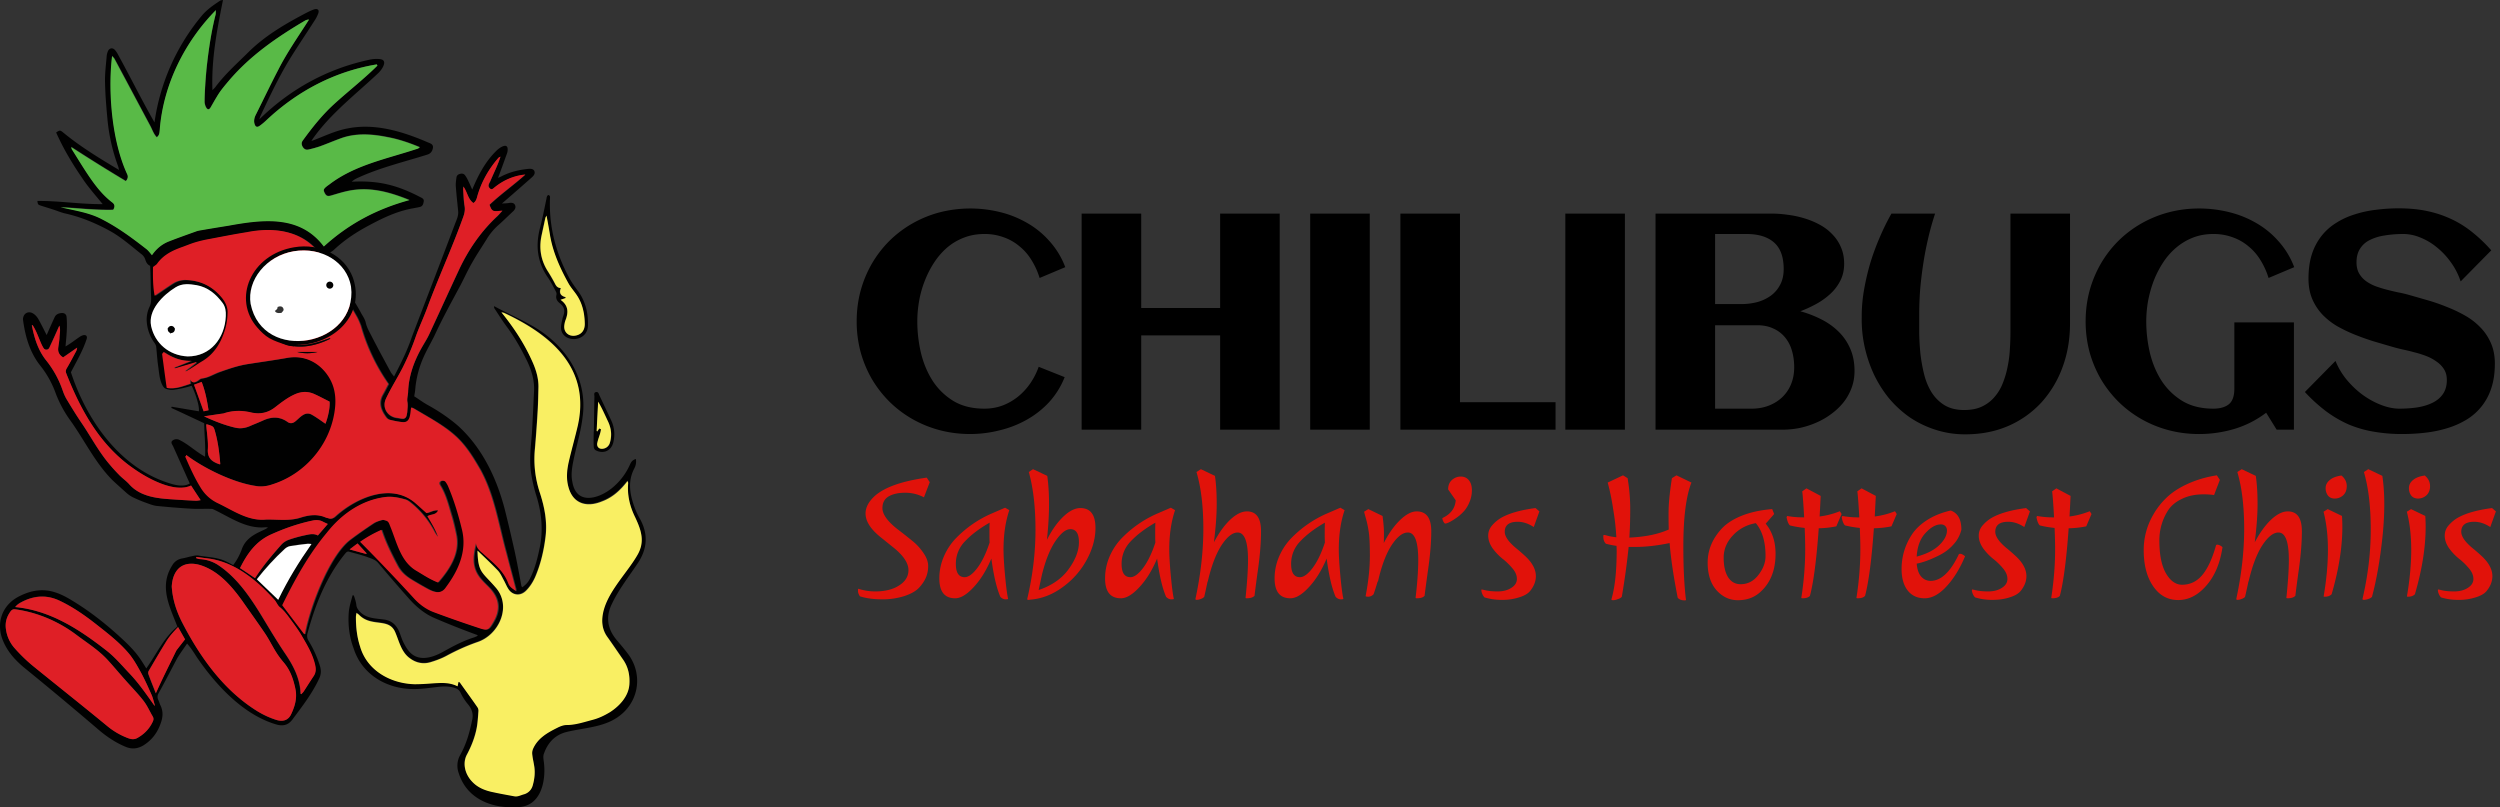 <svg xmlns="http://www.w3.org/2000/svg" width="192" height="62" fill="none"><rect width="100%" height="100%" fill="#333333" stroke="none"/><path fill="#000" d="M191.605 27.928c0 .714-.092 1.344-.276 1.89a4.369 4.369 0 0 1-1.914 2.42 6.448 6.448 0 0 1-1.463.645 9.342 9.342 0 0 1-1.671.346c-.584.07-1.18.104-1.786.104a12.48 12.48 0 0 1-2.213-.184 8.603 8.603 0 0 1-1.913-.554 9.067 9.067 0 0 1-1.717-1.002 12.465 12.465 0 0 1-1.637-1.487l2.351-2.386a5.59 5.59 0 0 0 .888 1.476c.376.445.787.83 1.233 1.152.453.323.922.576 1.406.76.484.185.941.277 1.371.277.507 0 .983-.034 1.429-.104.446-.076.834-.2 1.164-.368.33-.17.588-.392.772-.669.192-.284.288-.637.288-1.06 0-.323-.073-.6-.219-.83a2 2 0 0 0-.576-.587 3.386 3.386 0 0 0-.795-.427 7.57 7.57 0 0 0-.922-.288 14.254 14.254 0 0 0-.91-.219c-.3-.07-.565-.138-.796-.207a293.6 293.6 0 0 1-1.417-.415 19.082 19.082 0 0 1-1.452-.519 11.05 11.05 0 0 1-1.36-.657 5.311 5.311 0 0 1-1.118-.887 4.099 4.099 0 0 1-.772-1.187c-.192-.453-.288-.972-.288-1.556 0-.7.084-1.318.253-1.856a4.517 4.517 0 0 1 .738-1.417 4.33 4.33 0 0 1 1.118-1.003c.43-.276.902-.495 1.417-.657a8.47 8.47 0 0 1 1.637-.357 13.681 13.681 0 0 1 1.786-.115c.83 0 1.583.077 2.259.23a8.424 8.424 0 0 1 1.89.657 7.878 7.878 0 0 1 1.579 1.026c.484.392.937.83 1.36 1.314l-2.351 2.385a5.326 5.326 0 0 0-.773-1.498 5.656 5.656 0 0 0-1.083-1.14 4.67 4.67 0 0 0-1.256-.738 3.382 3.382 0 0 0-1.268-.265c-.53 0-1.018.038-1.463.115a3.7 3.7 0 0 0-1.153.357 1.823 1.823 0 0 0-.737.669c-.177.276-.265.622-.265 1.037 0 .33.065.61.195.841.131.23.304.427.519.588.223.161.473.296.749.403.277.1.561.188.853.265.3.077.592.146.876.208.292.053.557.115.795.184.461.13.945.269 1.452.415.507.146 1.007.319 1.498.519.492.192.961.415 1.406.668a5.13 5.13 0 0 1 1.176.91c.338.346.607.75.807 1.21.199.454.299.976.299 1.568Zm-15.409-7.41-1.971.83a5.735 5.735 0 0 0-.622-1.372 4.107 4.107 0 0 0-.922-1.06c-.354-.3-.757-.53-1.21-.692a4.228 4.228 0 0 0-1.487-.253c-.576 0-1.106.096-1.59.288a4.595 4.595 0 0 0-1.291.783 5.276 5.276 0 0 0-.991 1.141 7.571 7.571 0 0 0-.715 1.406 9.266 9.266 0 0 0-.426 1.533 9.09 9.09 0 0 0-.138 1.556c0 .807.092 1.61.276 2.409.192.799.492 1.517.899 2.155a5 5 0 0 0 1.602 1.555c.653.392 1.444.588 2.374.588.507 0 .903-.111 1.187-.334.284-.23.427-.63.427-1.199V24.76h4.575V33h-1.326l-.806-1.303a7.664 7.664 0 0 1-2.443 1.245 9.511 9.511 0 0 1-2.709.392c-.814 0-1.598-.1-2.351-.3a8.767 8.767 0 0 1-2.086-.853 8.537 8.537 0 0 1-1.763-1.337 8.717 8.717 0 0 1-1.348-1.74 8.898 8.898 0 0 1-.865-2.074 9.162 9.162 0 0 1-.299-2.351c0-.815.1-1.594.299-2.34a8.848 8.848 0 0 1 .865-2.085 8.575 8.575 0 0 1 1.348-1.752 8.537 8.537 0 0 1 1.763-1.337 8.767 8.767 0 0 1 2.086-.853c.753-.2 1.537-.3 2.351-.3a9.52 9.52 0 0 1 2.294.277 7.829 7.829 0 0 1 2.097.841 6.69 6.69 0 0 1 1.717 1.406 6.278 6.278 0 0 1 1.199 1.983Zm-27.58-4.114a20.922 20.922 0 0 0-.541 1.936c-.154.66-.281 1.325-.38 1.993-.1.661-.177 1.314-.231 1.96a25.833 25.833 0 0 0-.069 1.832v1.429c.008.523.038 1.056.092 1.602.062.545.158 1.08.288 1.602.131.515.323.976.576 1.383.262.407.592.734.992.98.407.245.91.368 1.509.368.53 0 .984-.088 1.36-.265.384-.184.707-.43.968-.738a3.5 3.5 0 0 0 .634-1.06c.161-.4.284-.818.369-1.256.092-.438.15-.88.173-1.325.03-.453.046-.884.046-1.291v-9.15h4.575v8.436c0 1.206-.192 2.327-.576 3.365a8.215 8.215 0 0 1-1.625 2.708 7.524 7.524 0 0 1-2.536 1.798c-.991.43-2.089.645-3.296.645a7.29 7.29 0 0 1-2.316-.357 7.684 7.684 0 0 1-1.971-.957 8.227 8.227 0 0 1-1.59-1.463 9.08 9.08 0 0 1-1.164-1.856 10.305 10.305 0 0 1-.703-2.109 9.751 9.751 0 0 1-.219-2.259v-.23a11.85 11.85 0 0 1 .184-1.902c.116-.66.269-1.321.461-1.982.2-.66.438-1.314.715-1.959.276-.653.584-1.28.922-1.878h3.353Zm-6.189 12.089c0 .468-.077.906-.231 1.314-.154.407-.365.78-.634 1.117a4.96 4.96 0 0 1-.945.888 5.65 5.65 0 0 1-1.152.657 6.58 6.58 0 0 1-1.268.403 6.802 6.802 0 0 1-1.291.127h-9.761V16.404h8.92c.392 0 .803.03 1.233.092.43.053.849.142 1.256.265.415.123.807.284 1.176.484.376.2.703.445.979.737.285.285.507.615.669.992.169.376.253.806.253 1.29 0 .461-.092.88-.276 1.256a3.554 3.554 0 0 1-.749 1.015 5.456 5.456 0 0 1-1.072.783 9.54 9.54 0 0 1-1.268.588 8.437 8.437 0 0 1 1.591.61c.507.254.948.566 1.325.934.384.37.687.807.91 1.314.223.5.335 1.076.335 1.729Zm-5.44-7.825c0-.938-.25-1.621-.749-2.052-.492-.43-1.195-.645-2.109-.645h-2.409v5.382h2.017c.415 0 .818-.05 1.21-.15a3.214 3.214 0 0 0 1.037-.484c.308-.223.55-.503.726-.841.185-.338.277-.742.277-1.21Zm.807 7.537c0-.454-.058-.876-.173-1.268a2.767 2.767 0 0 0-.53-1.026 2.416 2.416 0 0 0-.899-.68c-.354-.169-.772-.253-1.256-.253h-3.216v6.407h2.812c.469 0 .903-.076 1.302-.23.4-.154.746-.369 1.038-.646a2.87 2.87 0 0 0 .68-1.002c.161-.392.242-.826.242-1.302Zm-13.001 4.794h-4.576V16.404h4.576v16.595Zm-5.326 0H107.55V16.404h4.576V30.89h7.341v2.109Zm-14.269 0h-4.575V16.404h4.575v16.595Zm-17.553 0h-4.576V16.404h4.576v7.248h6.061v-7.248h4.576v16.595h-4.576V25.76h-6.061V33Zm-5.833-12.481-1.97.83a5.713 5.713 0 0 0-.623-1.372 4.094 4.094 0 0 0-.922-1.06 3.85 3.85 0 0 0-1.21-.692 4.224 4.224 0 0 0-1.487-.253c-.576 0-1.106.096-1.59.288a4.402 4.402 0 0 0-1.29.772c-.377.33-.708.715-.992 1.153a7.548 7.548 0 0 0-.714 1.406 7.939 7.939 0 0 0-.427 1.532 9.072 9.072 0 0 0-.138 1.556c0 .807.092 1.61.276 2.409.193.799.492 1.517.9 2.155a4.998 4.998 0 0 0 1.601 1.556c.653.392 1.445.587 2.374.587.492 0 .957-.08 1.395-.242a4.418 4.418 0 0 0 1.187-.68 4.81 4.81 0 0 0 .945-1.025c.269-.392.484-.815.645-1.268l1.994.795a6.257 6.257 0 0 1-1.199 1.925 6.959 6.959 0 0 1-1.74 1.36c-.645.36-1.34.63-2.086.806a9.188 9.188 0 0 1-2.236.277c-.814 0-1.598-.1-2.35-.3a8.749 8.749 0 0 1-2.086-.852 8.53 8.53 0 0 1-1.764-1.337 8.723 8.723 0 0 1-1.348-1.74 8.88 8.88 0 0 1-.864-2.075 9.12 9.12 0 0 1-.3-2.35c0-.815.1-1.595.3-2.34a8.833 8.833 0 0 1 .864-2.086 8.585 8.585 0 0 1 1.348-1.752 8.534 8.534 0 0 1 1.764-1.337 8.745 8.745 0 0 1 2.085-.853 9.532 9.532 0 0 1 4.645-.023 7.836 7.836 0 0 1 2.097.842 6.691 6.691 0 0 1 1.718 1.406 6.26 6.26 0 0 1 1.198 1.982Z"/><path fill="#E1120A" d="m191.686 39.275-.433 1.202c-.414-.27-.824-.405-1.229-.405-.666 0-.999.257-.999.77 0 .351.279.761.837 1.23.243.197.482.404.716.62.558.514.837 1.032.837 1.554 0 .405-.153.792-.459 1.162-.171.198-.45.355-.837.472a4.15 4.15 0 0 1-1.311.19 4.4 4.4 0 0 1-1.337-.19.784.784 0 0 1-.162-.243.93.93 0 0 1-.081-.283c0-.054.009-.081.027-.081.027 0 .095.013.203.04.27.072.612.108 1.026.108.414 0 .761-.09 1.04-.27.288-.18.433-.41.433-.689 0-.28-.118-.554-.352-.824a4.832 4.832 0 0 0-.756-.73 4.28 4.28 0 0 1-.756-.796c-.226-.324-.338-.649-.338-.973 0-.288.094-.545.283-.77.199-.234.424-.427.676-.58.612-.36 1.504-.617 2.674-.77l.298.256Zm-5.423.352c.018.27.027.549.027.837 0 1.567-.275 3.291-.824 5.173-.126.126-.297.19-.513.19a.234.234 0 0 1-.095-.014c-.009-.01-.009-.023 0-.04.216-1.288.324-2.473.324-3.553s-.112-2.053-.337-2.918l.324-.202 1.094.526Zm-.554-1.338c-.225 0-.401-.076-.527-.23a.929.929 0 0 1-.175-.58c0-.234.103-.437.31-.608.208-.18.509-.297.905-.351.271.225.406.495.406.81 0 .306-.095.545-.284.716a.951.951 0 0 1-.635.243Zm-3.825-2.256 1.081.514c.099.666.148 1.391.148 2.174 0 .775-.045 1.603-.135 2.486-.189 1.783-.459 3.327-.81 4.633a.638.638 0 0 1-.284.162 1.09 1.09 0 0 1-.324.067c-.081 0-.122-.022-.122-.067.424-1.801.635-3.58.635-5.336 0-1.755-.175-3.228-.526-4.416l.337-.217Zm-2.018 3.594c.018.27.027.549.027.837 0 1.567-.275 3.291-.824 5.173-.126.126-.298.19-.514.19a.229.229 0 0 1-.094-.014c-.009-.01-.009-.023 0-.04.216-1.288.324-2.473.324-3.553s-.113-2.053-.338-2.918l.324-.202 1.095.526Zm-.554-1.338c-.225 0-.401-.076-.527-.23a.93.93 0 0 1-.176-.58c0-.234.104-.437.311-.608.207-.18.509-.297.905-.351.27.225.405.495.405.81 0 .306-.094.545-.283.716a.953.953 0 0 1-.635.243Zm-3.717 7.618c.126-1.215.189-2.179.189-2.89 0-1.414-.265-2.12-.797-2.12-.396 0-.81.328-1.242.985-.424.658-.775 1.585-1.054 2.783h-.013c-.045.225-.131.617-.257 1.175a.631.631 0 0 1-.27.162.858.858 0 0 1-.297.067c-.072 0-.108-.022-.108-.067.405-1.882.607-3.679.607-5.39 0-1.72-.175-3.174-.526-4.362l.337-.217 1.081.514c.09.603.135 1.324.135 2.16 0 .83-.072 1.81-.216 2.946.378-.72.792-1.297 1.243-1.73.459-.432.891-.648 1.296-.648.721 0 1.081.509 1.081 1.527 0 .837-.077 1.81-.23 2.917a85.094 85.094 0 0 0-.27 2.04c-.126.126-.324.189-.594.189-.063 0-.095-.014-.095-.04Zm-5.11-9.05-.445 1.162a5.64 5.64 0 0 0-.797-.054c-.631 0-1.18.112-1.648.338-.468.216-.824.504-1.067.864a4.225 4.225 0 0 0-.689 2.337c0 1.108.171 1.954.513 2.54.342.576.752.864 1.229.864.613 0 1.126-.243 1.54-.73.414-.486.766-1.233 1.054-2.242.018-.072.049-.108.094-.108.126 0 .266.063.419.19-.18 1.233-.594 2.219-1.243 2.957-.639.739-1.359 1.108-2.161 1.108-.792 0-1.432-.351-1.918-1.054-.486-.702-.729-1.63-.729-2.782 0-.99.256-1.918.77-2.783.279-.477.625-.91 1.04-1.297.414-.387.95-.729 1.607-1.026a8.484 8.484 0 0 1 2.202-.635l.229.351Zm-9.856 2.621-.406.945a7.46 7.46 0 0 1-1.35.149c-.171 2.395-.396 4.124-.676 5.187-.108.126-.297.189-.567.189-.063 0-.094-.014-.094-.04.198-1.28.297-2.522.297-3.729 0-.441-.014-.986-.041-1.634a8.12 8.12 0 0 1-1.121-.19c-.054-.026-.113-.116-.176-.27a1.882 1.882 0 0 1-.094-.378l.054-.08a6.67 6.67 0 0 0 1.297.107c-.054-.99-.104-1.657-.149-1.999l.324-.23 1.094.581-.081 1.58a6.262 6.262 0 0 0 1.554-.404l.135.216Zm-4.73-.203-.432 1.202c-.415-.27-.824-.405-1.23-.405-.666 0-.999.257-.999.77 0 .351.279.761.837 1.23.244.197.482.404.716.62.559.514.838 1.032.838 1.554 0 .405-.153.792-.46 1.162-.171.198-.45.355-.837.472-.378.126-.815.19-1.31.19a4.4 4.4 0 0 1-1.337-.19.782.782 0 0 1-.163-.243.93.93 0 0 1-.081-.283c0-.054.009-.081.027-.081.027 0 .095.013.203.04.27.072.612.108 1.027.108.414 0 .761-.09 1.04-.27.288-.18.432-.41.432-.689 0-.28-.117-.554-.351-.824a4.839 4.839 0 0 0-.757-.73 4.28 4.28 0 0 1-.756-.796c-.225-.324-.338-.649-.338-.973 0-.288.095-.545.284-.77a2.75 2.75 0 0 1 .675-.58c.613-.36 1.504-.617 2.675-.77l.297.256Zm-5.265 1.405a2.56 2.56 0 0 1-.594 1.121 3.574 3.574 0 0 1-1.013.797c-.694.36-1.302.59-1.824.689.036.45.153.783.351 1a.937.937 0 0 0 .716.324c.793 0 1.509-.667 2.148-2 .009-.054.054-.08.135-.08.081 0 .203.062.365.188-.388.937-.865 1.711-1.432 2.324-.558.603-1.117.905-1.675.905s-.995-.203-1.31-.608c-.306-.405-.459-.95-.459-1.635 0-.945.256-1.819.769-2.62.28-.432.671-.81 1.176-1.135.513-.333 1.121-.58 1.823-.742.549.189.824.68.824 1.472Zm-1.58-.405c-.379 0-.77.22-1.175.662-.406.432-.631 1.035-.676 1.81.748-.199 1.319-.487 1.716-.865.405-.387.607-.765.607-1.135a.486.486 0 0 0-.121-.337c-.081-.09-.198-.135-.351-.135Zm-3.384-.797-.405.945a7.49 7.49 0 0 1-1.351.149c-.171 2.395-.396 4.124-.676 5.187-.108.126-.297.189-.567.189-.063 0-.094-.014-.094-.04.198-1.28.297-2.522.297-3.729 0-.441-.014-.986-.041-1.634a8.12 8.12 0 0 1-1.121-.19c-.054-.026-.113-.116-.176-.27a1.882 1.882 0 0 1-.094-.378l.054-.08a6.67 6.67 0 0 0 1.297.107c-.054-.99-.104-1.657-.149-1.999l.324-.23 1.094.581-.081 1.58a6.262 6.262 0 0 0 1.554-.404l.135.216Zm-4.234 0-.405.945c-.441.09-.891.14-1.351.149-.171 2.395-.396 4.124-.675 5.187-.108.126-.297.189-.567.189-.063 0-.095-.014-.095-.04.198-1.28.297-2.522.297-3.729 0-.441-.013-.986-.04-1.634a8.12 8.12 0 0 1-1.121-.19c-.054-.026-.113-.116-.176-.27a1.971 1.971 0 0 1-.095-.378l.055-.08c.351.071.783.107 1.296.107-.054-.99-.103-1.657-.148-1.999l.324-.23 1.094.581-.081 1.58a6.255 6.255 0 0 0 1.553-.404l.135.216Zm-5.181 0-.649.742c.505.613.757 1.383.757 2.31 0 1.306-.419 2.31-1.256 3.012-.442.37-.986.554-1.635.554-.639 0-1.188-.256-1.648-.77-.45-.513-.675-1.22-.675-2.12 0-.946.351-1.806 1.054-2.58.369-.405.887-.743 1.553-1.013.675-.27 1.459-.442 2.35-.514l.149.379Zm-2.58 5.39c.549 0 1.004-.235 1.364-.703.369-.469.554-.955.554-1.46 0-1.089-.248-1.93-.743-2.525a3.054 3.054 0 0 0-1.756.932c-.477.504-.716 1.076-.716 1.715 0 .64.113 1.14.338 1.5.234.36.554.54.959.54Zm-9.514-2.635-.013-.31a7.12 7.12 0 0 1-.811-.163c-.135-.126-.202-.31-.202-.553 0-.081.013-.122.04-.122.036 0 .095.01.176.027.189.063.45.113.783.149a18.14 18.14 0 0 0-.229-2.067 19.004 19.004 0 0 0-.297-1.594l-.136-.54 1.176-.554.351.216c.135.802.202 1.594.202 2.377 0 .784-.022 1.513-.067 2.189 1.216-.054 2.224-.261 3.026-.622a35.595 35.595 0 0 1-.014-1.283c0-.675.086-1.562.257-2.66l.351-.217 1.148.554c-.414 1.063-.621 2.697-.621 4.903 0 1.639.067 3.008.202 4.106 0 .027-.036.04-.108.04-.234 0-.41-.067-.527-.202-.324-1.648-.531-3.048-.621-4.2-.954.198-1.832.297-2.634.297h-.513a56.42 56.42 0 0 1-.527 3.836.675.675 0 0 1-.311.175.97.97 0 0 1-.351.081c-.09 0-.135-.022-.135-.067l.041-.149c.243-.891.364-2.107.364-3.647Zm-5.935-2.958-.433 1.202c-.414-.27-.824-.405-1.229-.405-.666 0-.999.257-.999.77 0 .351.279.761.837 1.23.243.197.482.404.716.62.558.514.837 1.032.837 1.554 0 .405-.153.792-.459 1.162-.171.198-.45.355-.837.472a4.15 4.15 0 0 1-1.311.19 4.4 4.4 0 0 1-1.337-.19.784.784 0 0 1-.162-.243.93.93 0 0 1-.081-.283c0-.054.009-.081.027-.081.027 0 .095.013.203.04.27.072.612.108 1.026.108.414 0 .761-.09 1.04-.27.289-.18.433-.41.433-.689 0-.28-.117-.554-.352-.824a4.832 4.832 0 0 0-.756-.73 4.28 4.28 0 0 1-.756-.796c-.226-.324-.338-.649-.338-.973 0-.288.094-.545.284-.77a2.75 2.75 0 0 1 .675-.58c.612-.36 1.504-.617 2.674-.77l.298.256ZM112.19 36.6c.261 0 .469.095.622.285.153.189.229.445.229.77 0 .324-.067.639-.202.945-.126.297-.284.54-.473.73-.18.188-.374.35-.581.486-.378.26-.644.391-.797.391-.036 0-.081-.05-.135-.148a.637.637 0 0 1-.081-.27c.639-.298.982-.752 1.027-1.365l-.581-.837c0-.306.094-.545.283-.716a.993.993 0 0 1 .689-.27Zm-7.308 9.172c.216-1.135.324-2.166.324-3.093 0-.928-.036-1.58-.108-1.959a7.316 7.316 0 0 0-.216-.972c-.072-.261-.112-.41-.121-.446l.324-.203 1.094.527c.072.522.108.96.108 1.31 0 .352-.004.608-.013.77.378-.738.797-1.328 1.256-1.77.459-.44.882-.661 1.269-.661.748 0 1.122.509 1.122 1.526 0 .793-.077 1.743-.23 2.85a137.136 137.136 0 0 0-.284 2.108c-.108.126-.306.189-.594.189-.063 0-.095-.014-.095-.04.136-1.154.203-2.117.203-2.892 0-1.413-.266-2.12-.797-2.12-.405 0-.824.328-1.256.986-.423.657-.77 1.585-1.04 2.782h-.027c-.126.433-.23.757-.311.973a.567.567 0 0 1-.405.19c-.135 0-.203-.019-.203-.055Zm-3.035-6.307 1.094-.473.324.189c-.297.873-.446 1.882-.446 3.026 0 .486.041 1.161.122 2.026.081.864.158 1.45.23 1.756 0 .027-.068.04-.203.04s-.266-.063-.392-.189c-.288-.666-.518-1.648-.689-2.945-.378.9-.833 1.635-1.364 2.202-.522.567-.995.851-1.418.851-.81 0-1.216-.509-1.216-1.526 0-.586.117-1.148.351-1.689.235-.54.55-1.013.946-1.418a8.587 8.587 0 0 1 2.661-1.85Zm-2.013 4.862c.288 0 .608-.23.959-.689.36-.468.68-1.125.959-1.972a12.697 12.697 0 0 1-.013-.73c0-.36.004-.625.013-.796-.774.441-1.4.914-1.877 1.418a2.446 2.446 0 0 0-.716 1.756c0 .675.225 1.013.675 1.013Zm-4.175 1.58c.126-1.215.189-2.179.189-2.89 0-1.414-.266-2.12-.797-2.12-.396 0-.81.328-1.243.985-.423.658-.774 1.585-1.053 2.783h-.014a51.4 51.4 0 0 1-.257 1.175.632.632 0 0 1-.27.162.859.859 0 0 1-.297.067c-.072 0-.108-.022-.108-.067.405-1.882.608-3.679.608-5.39 0-1.72-.176-3.174-.527-4.362l.338-.217 1.08.514c.09.603.135 1.324.135 2.16 0 .83-.072 1.81-.216 2.946.379-.72.793-1.297 1.243-1.73.46-.432.892-.648 1.297-.648.72 0 1.08.509 1.08 1.527 0 .837-.076 1.81-.23 2.917a85.327 85.327 0 0 0-.27 2.04c-.125.126-.324.189-.594.189-.063 0-.094-.014-.094-.04Zm-6.832-6.442 1.094-.473.325.189c-.298.873-.446 1.882-.446 3.026 0 .486.04 1.161.121 2.026.081.864.158 1.45.23 1.756 0 .027-.067.04-.203.04-.135 0-.265-.063-.391-.189-.288-.666-.518-1.648-.69-2.945-.377.9-.832 1.635-1.363 2.202-.523.567-.996.851-1.419.851-.81 0-1.215-.509-1.215-1.526 0-.586.117-1.148.35-1.689.235-.54.55-1.013.946-1.418a8.594 8.594 0 0 1 2.661-1.85Zm-2.012 4.862c.288 0 .608-.23.959-.689.36-.468.68-1.125.959-1.972-.01-.126-.014-.369-.014-.73 0-.36.005-.625.014-.796-.775.441-1.4.914-1.878 1.418a2.446 2.446 0 0 0-.716 1.756c0 .675.226 1.013.676 1.013Zm-7.479-8.294 1.094.514c.09.64.136 1.364.136 2.174 0 .81-.055 1.725-.163 2.743.37-.739.784-1.329 1.243-1.77.468-.45.91-.675 1.324-.675.774 0 1.162.508 1.162 1.526 0 .81-.226 1.63-.676 2.458a6.214 6.214 0 0 1-1.85 2.094c-.784.576-1.621.896-2.513.959a.335.335 0 0 1-.121.014c-.054 0-.081-.023-.081-.068.423-1.801.634-3.57.634-5.309 0-1.737-.17-3.219-.513-4.443l.324-.217Zm.676 8.145-.243 1.135c1.008-.342 1.774-.873 2.296-1.594.531-.73.797-1.423.797-2.08 0-.666-.22-1-.662-1-.351 0-.738.316-1.162.946-.414.621-.756 1.486-1.026 2.593Zm-3.914-4.713 1.094-.473.325.189c-.298.873-.446 1.882-.446 3.026 0 .486.04 1.161.121 2.026.082.864.158 1.45.23 1.756 0 .027-.067.04-.203.04-.135 0-.265-.063-.391-.189-.288-.666-.518-1.648-.69-2.945-.377.9-.832 1.635-1.363 2.202-.523.567-.996.851-1.419.851-.81 0-1.215-.509-1.215-1.526 0-.586.117-1.148.35-1.689.235-.54.55-1.013.946-1.418a8.594 8.594 0 0 1 2.661-1.85Zm-2.012 4.862c.288 0 .608-.23.959-.689.36-.468.68-1.125.959-1.972-.01-.126-.014-.369-.014-.73 0-.36.005-.625.014-.796-.775.441-1.4.914-1.878 1.418a2.446 2.446 0 0 0-.716 1.756c0 .675.225 1.013.676 1.013Zm-2.681-7.294-.446 1.162a3.036 3.036 0 0 0-1.445-.352c-.523 0-.946.095-1.27.284-.315.19-.473.486-.473.892 0 .495.414 1.058 1.243 1.688.342.261.684.531 1.026.81.342.27.635.586.878.946.243.351.365.684.365 1 0 .315-.054.603-.162.864-.1.252-.27.513-.513.784-.243.27-.622.49-1.135.661a5.449 5.449 0 0 1-1.729.257c-.64 0-1.207-.077-1.702-.23-.099-.153-.148-.288-.148-.405 0-.117.004-.175.013-.175.018 0 .086.018.203.054.369.099.738.148 1.107.148.757 0 1.369-.153 1.837-.459.478-.306.716-.698.716-1.175 0-.54-.387-1.121-1.161-1.743-.325-.26-.649-.522-.973-.783-.774-.621-1.162-1.23-1.162-1.824 0-.378.158-.747.473-1.107.694-.802 2.103-1.351 4.228-1.648l.23.351Z"/><path fill="#010101" d="M31.811 30.435c.342.216.666.46 1.018.657.837.46 1.63.99 2.35 1.612 1.855 1.684 2.962 4.016 3.584 6.402.27 1.072.522 2.152.765 3.242.189.873.351 1.765.513 2.647.01.036.036.063.063.108.261-.17.46-.387.594-.657.379-.747.577-1.54.748-2.36.279-1.341.162-2.647-.234-3.943a12.017 12.017 0 0 1-.433-1.873c-.135-.99-.009-1.99.072-2.99.064-1.071.109-2.143.163-3.214.045-.793-.163-1.54-.496-2.26-.45-.937-.954-1.846-1.575-2.684-.343-.459-.64-.936-.955-1.413-.036-.045-.054-.1-.036-.198.883.495 1.819.891 2.71 1.395 2.648 1.405 4.52 4.043 4.08 7.14-.127 1.063-.433 2.072-.658 3.107-.126.613-.261 1.234-.126 1.864.324 1.91 2.242 1.234 3.25.288a4.842 4.842 0 0 0 1.18-1.639c.081-.18.18-.342.45-.414.036.288 0 .487-.126.73-.53 1.017-.333 2.035.045 3.043.117.315.27.613.433.9.594 1.126.513 2.207-.162 3.26-.703 1.063-1.504 2.062-2.044 3.215-.487.99-.325 1.918.378 2.755.288.342.576.675.846 1.036 1.333 1.728.82 4.286-1.459 5.267-1.044.442-2.179.495-3.268.766-.892.234-1.432.846-1.72 1.693-.063.18-.018.414.009.62.18 1.46-.234 3.431-2.026 3.45-1.963.126-3.899-.622-4.52-2.63a1.661 1.661 0 0 1 .117-1.368c.477-.847.738-1.774.927-2.72.1-.441-.036-.837-.333-1.188a4.173 4.173 0 0 1-.558-.865.65.65 0 0 0-.414-.369c-.442-.153-.892-.144-1.351-.09-.63.072-1.252.171-1.873.162-2.035-.009-3.935-1.107-4.574-3.106-.342-.9-.45-1.846-.378-2.8.036-.433.18-.856.288-1.288h.099c.072.234.162.468.189.71.018.217.117.37.252.514.486.55 1.207.54 1.873.63.621.081.99.46 1.207 1.018.099.261.18.54.315.792.135.261.288.523.495.73.693.702 1.72.378 2.476-.036.774-.433 1.558-.856 2.413-1.126.081-.027.162-.063.234-.099.019-.009.028-.027.072-.072a62.831 62.831 0 0 1-3.34-1.324c-.793-.342-1.423-.891-1.981-1.521a134.82 134.82 0 0 1-2.323-2.693c-.207-.252-.505-.342-.775-.44-.468-.181-.963-.29-1.45-.433-.134-.045-.215.018-.287.099-1.477 1.792-2.333 3.953-2.927 6.159a.705.705 0 0 0 .09.594 8.59 8.59 0 0 1 .864 1.918c.1.324.1.621-.045.937-.513 1.125-1.27 2.107-2.008 3.097-.315.46-.675.603-1.206.486-2.584-.711-4.736-3.052-6.204-5.204-.243-.378-.432-.684-.739-1.036-.26.379-.513.73-.738 1.09-.486.91-.954 1.837-1.459 2.737a.536.536 0 0 0-.018.495c.072.154.108.307.18.45.18.379.18.766.072 1.153-.234.802-.675 1.45-1.386 1.891-.432.261-.874.315-1.342.126-.73-.297-1.377-.72-1.98-1.215a302.963 302.963 0 0 0-5.88-4.908c-.685-.576-1.27-1.233-1.612-2.098-.523-1.324-.027-2.683 1.233-3.331.802-.415 1.639-.613 2.54-.397.54.135 1.044.388 1.512.676 1.297.774 2.485 1.701 3.602 2.71.567.513 1.126 1.035 1.576 1.657.198.27.369.558.567.873.783-1.098 1.342-2.359 2.386-3.214-.621-1.594-1.414-3.098-.387-4.71.171-.297.45-.477.801-.53.207-.037.405-.1.613-.145.189-.036.396-.099.576-.072.702.126 1.432.126 2.089.432.189.09.378.19.594.306.27-.35.495-.765.649-1.18.243-.738.819-1.116 1.467-1.413.18-.09.378-.162.559-.297-.072-.01-.127-.018-.19-.018-1.485.144-2.719-.766-3.989-1.369-.08-.045-.189-.045-.288-.045-.468-.009-.936.018-1.404-.009-.9-.054-1.792-.126-2.684-.216-.288-.036-.567-.153-.846-.252-.351-.126-.684-.27-1.018-.432a2.246 2.246 0 0 1-.45-.315c-.36-.324-.72-.64-1.071-.973-1.351-1.35-2.17-3.115-3.287-4.655a8.985 8.985 0 0 1-1.09-2.053 7.39 7.39 0 0 0-1.197-2.125c-.801-1.027-1.144-2.27-1.306-3.53.018-.46.433-.684.81-.423.154.099.28.252.37.405.234.414.414.792.64 1.234.224-.514.395-.9.62-1.387.1-.207.298-.288.514-.306.207-.018.369.072.396.288.072.792-.01 1.468-.081 2.278.405-.234.693-.468 1.062-.72a1.03 1.03 0 0 1 .262-.135c.234-.072.378.054.297.288-.297.91-.757 1.675-1.207 2.548 1.216 3.719 3.827 7.465 7.78 8.59.432.117.936.198 1.35-.045l-1.278-2.854c-.063-.135-.216-.297-.063-.432a.478.478 0 0 1 .522-.072c.73.35 1.27.91 1.99 1.296.054-.882-.063-1.71-.063-2.566-.846-.396-1.684-.792-2.53-1.18.009-.027.018-.063.036-.09l2.08.351c.063-.324-.198-1.242-.55-1.962a8.435 8.435 0 0 1-1.413.315 1.312 1.312 0 0 1-.612-.1c-.1-.044-.18-.18-.243-.296-.217-.46-.235-.955-.307-1.441-.072-.495-.099-1.009-.153-1.504a.777.777 0 0 0-.126-.261 3.17 3.17 0 0 1-.594-1.612 2.29 2.29 0 0 1 .207-1.152c.126-.244.135-.487.126-.748-.036-.81-.027-1.603-.072-2.413-.207-.081-.297-.252-.37-.46a.836.836 0 0 0-.251-.395c-.802-.63-1.567-1.324-2.467-1.82-1.099-.603-2.243-1.08-3.467-1.35-.297-.072-.585-.198-.874-.288-.324-.108-.657-.207-.99-.315-.207-.072-.207-.09-.243-.351 1.666-.018 3.313.26 5.015.243-.477-.586-.954-1.126-1.368-1.702-.838-1.198-1.612-2.458-2.206-3.8.26-.18.315-.18.504-.027 1.35 1.117 2.836 2.017 4.33 2.908-.035-.126-.044-.207-.08-.297a14.322 14.322 0 0 1-.81-3.565c-.09-.964-.172-1.918-.19-2.882-.018-.657.072-1.324.126-1.99a1.22 1.22 0 0 1 .1-.396c.099-.225.342-.288.513-.108.108.108.198.252.27.396.945 1.72 1.81 3.476 2.791 5.187a16.356 16.356 0 0 1 3.602-8.158c.396-.487.9-.838 1.423-1.18.054-.045.135-.045.234-.063-.46 2.296-.9 4.565-.81 6.924.09-.099.18-.17.243-.26.756-1.01 1.692-1.829 2.575-2.711 1.315-1.279 2.872-2.17 4.457-2.999.18-.09.351-.17.54-.234.261-.08.405.045.316.298a2.66 2.66 0 0 1-.307.594c-.63.99-1.296 1.963-1.909 2.962-.846 1.396-1.54 2.873-2.233 4.35-.027.053-.036.107-.08.243 2.385-2.333 5.222-3.89 8.472-4.584.253-.054.514-.072.766-.045.693.054.189.793-.081 1.054-1.738 1.648-3.665 3.097-5.06 5.078-.019.027-.037.063-.1.162.937-.342 1.774-.774 2.755-.963 2.126-.432 4.269.234 6.205 1.071.17.072.405.126.378.397-.036.26-.162.459-.441.54-1.774.558-3.602.99-5.295 1.765-.18.08-.351.17-.504.315 2.053-.108 3.493.252 5.312 1.207.153.072.253.152.216.333-.036.18-.08.342-.288.396-.18.045-.36.072-.54.108-1.18.207-2.251.711-3.296 1.27-1.008.53-1.963 1.152-2.791 1.935-.126.1-.261.18-.387.289.405.882.783 1.764 1.35 2.548.217.297.37.648.55.963.207.37.432.72.621 1.09.126.207.27.432.324.657.09.432.324.793.514 1.18.459.891.936 1.765 1.413 2.647.054.1.144.19.252.342.532-1.026 1.018-1.99 1.378-3.07 1.099-2.873 2.206-5.736 3.287-8.608.126-.334.297-.658.26-1.027-.062-.64-.134-1.27-.18-1.909-.017-.216.019-.441.046-.657.018-.162.117-.261.279-.297.162-.045.306-.01.396.126.1.135.18.288.252.45.09.18.171.378.288.63.46-1.107.99-2.125 1.846-2.971.234-.243.928-.72.874-.036a1.041 1.041 0 0 1-.072.288c-.225.621-.424 1.188-.667 1.819.126-.054.198-.081.261-.117.63-.324 1.315-.496 2.017-.568.18-.018.406-.036.505.145.099.207-.045.378-.198.513a259.64 259.64 0 0 1-2.288 1.999c.252-.018.406-.018.559-.045.18-.027.369-.018.45.162.08.17 0 .342-.135.468-.378.351-.748.72-1.135 1.063a4.697 4.697 0 0 0-.936 1.134c-.37.594-.766 1.18-1.108 1.792-.324.558-.585 1.143-.882 1.71-.694 1.297-1.405 2.576-2.017 3.918-.261.513-.55 1.017-.793 1.549a7.709 7.709 0 0 0-.666 2.602c-.009.099-.036.243-.072.45Zm-17.514 4.502c-.008.072-.018.1-.008.117.35.829.729 1.657 1.206 2.422a3.1 3.1 0 0 0 1.306 1.171c1.188.567 2.34 1.405 3.728 1.252.855-.018 1.737.126 2.575-.135.666-.217 1.323-.307 1.99-.01.045.019.099.019.144.037.234.099.405.027.594-.144 1.594-1.432 4.304-2.603 6.16-.982.26.234.53.477.828.738.234-.018.513-.243.891-.207-.18.379-.567.27-.82.45.298.514.622 1.018.82 1.585a1.66 1.66 0 0 1-.252-.35 7.348 7.348 0 0 0-1.801-2.234c-.144-.117-.297-.243-.468-.288-.495-.135-.99-.252-1.522-.19-1.828.226-3.377 1.324-4.493 2.738-1.405 1.675-2.476 3.629-3.43 5.574.584.765 1.143 1.504 1.692 2.233.036-.027.045-.036.045-.045.37-1.99 1.855-6.024 3.494-7.23a34.136 34.136 0 0 1 1.756-1.234c.189-.126.423-.207.648-.261.099-.027.234.018.351.045.19.063.234.234.297.405.504 1.198.775 2.665 1.954 3.404.567.342 1.099.71 1.72.936.9-1.044 1.702-2.278 1.396-3.692a14.26 14.26 0 0 0-.37-1.513c-.234-.765-.423-1.548-.846-2.242-.063-.099-.099-.207 0-.306.1-.09.315-.099.405.018.09.1.153.225.207.351.442 1.045.766 2.134 1.045 3.242.441 1.666-.225 3.188-1.216 4.511-.36.558-.91.396-1.404.126a35.306 35.306 0 0 1-1.279-.738c-.414-.252-.774-.576-1.018-1.018-.486-.91-.927-1.791-1.251-2.782a9.105 9.105 0 0 0-1.639.918c1.432 1.423 2.791 2.882 4.16 4.368.432.459.928.819 1.513 1.044 1.125.423 2.251.81 3.386 1.189.738.252.792.207 1.188-.468.54-.937.432-1.792-.306-2.576-.333-.342-.702-.666-.946-1.08-.459-.766-.279-1.567-.099-2.368.028.36.262.576.514.783.738.684 1.584 1.297 1.954 2.287.117.306.297.405.594.612-.018-.135-.018-.18-.036-.225-.234-.891-.477-1.783-.702-2.683-.595-2.143-.91-4.403-1.99-6.384-.469-.81-.955-1.63-1.603-2.305-.64-.685-1.423-1.18-2.215-1.657-.432-.261-.874-.513-1.306-.766-.054-.036-.126-.054-.189-.08-.09.477-.018 1.197-.684 1.125a6.97 6.97 0 0 1-.946-.171.506.506 0 0 1-.279-.171c-.405-.531-.657-1.117-.28-1.774.154-.261.29-.54.433-.81a14.763 14.763 0 0 1-2.125-4.467 5.414 5.414 0 0 0-.315-.702c-.387-.684-.793-1.369-1.18-2.053-.288-.486-.594-.963-.864-1.468-.315-.594-.621-1.17-1.09-1.666-1.368-1.494-3.412-1.656-5.285-1.296-.964.153-1.918.342-2.873.522a14.2 14.2 0 0 0-1.107.261c-.333.1-.649.234-.973.351-.756.261-1.458.595-1.945 1.288-.072.099-.207.171-.315.261-.018.738-.018 1.486.126 2.197.487-.324.937-.648 1.414-.945.306-.198.666-.27 1.026-.261 1.099.045 2 .486 2.702 1.341.306.37.486.784.46 1.26a5.868 5.868 0 0 1-.172 1.126c-.306 1.036-.82 1.927-1.765 2.504-.432.252-.828.567-1.27.792a.197.197 0 0 0-.027-.045c.28-.207.559-.423.829-.63-.01-.018-.018-.027-.018-.045-.54.162-1.09.315-1.63.486-.009-.027-.018-.045-.027-.072.432-.171.873-.351 1.306-.513-.802.036-1.486-.235-2.134-.676-.054.09-.126.144-.117.18.108.856.234 1.711.35 2.576.658.108 1.225-.144 1.81-.325-.008-.099-.008-.162-.017-.324.17.306.342.226.513.135.126-.072.234-.207.36-.216.486-.045.9-.324 1.35-.486.721-.261 1.441-.513 2.207-.63 1.008-.153 2.017-.297 3.025-.477 1.513-.262 2.702.54 3.305 1.656.441.81.468 1.702.324 2.567a7.006 7.006 0 0 1-4.826 5.51 2.602 2.602 0 0 1-1.018.135c-1.819-.198-4.169-1.332-5.61-2.413Zm22.376 7.348c.036 1.71.352 1.639 1.36 2.773 1.306 1.432.288 3.683-1.405 4.232-.819.288-1.602.64-2.359 1.054-.387.207-.81.369-1.233.486a1.725 1.725 0 0 1-1.54-.288c-.684-.477-.837-1.315-1.153-2.026-.477-1.135-1.837-.351-2.782-1.333-.045-.045-.1-.08-.19-.144-.017.144-.044.234-.044.333 0 .766.09 1.531.324 2.26.531 1.837 2.35 2.846 4.187 2.882.486.009.99-.036 1.477-.072.621-.045 1.233-.072 1.819.234a5.47 5.47 0 0 1 .072-.342c.045.027.08.027.099.045.459.63.91 1.26 1.35 1.9.063.08.09.207.081.315-.035.432-.053.864-.135 1.288a7.349 7.349 0 0 1-.765 2.07c-.351.694-.099 1.486.405 2.035.432.478 1.009.694 1.621.82.54.117 1.09.207 1.63.315.261.045.495-.099.738-.153.351-.1.568-.351.676-.684.153-.514.207-1.045.099-1.567-.045-.261-.108-.531-.136-.802a.849.849 0 0 1 .055-.423c.36-.82 1.09-1.242 1.846-1.62.234-.118.486-.217.738-.226.693-.009 1.323-.234 1.99-.396.486-.126.91-.333 1.333-.594.738-.46 1.413-1.198 1.494-2.098.054-.694-.072-1.35-.477-1.936-.405-.594-.82-1.207-1.243-1.792-1.341-2.089 1.324-4.493 2.306-6.204.63-1.044.342-1.918-.154-2.954-.405-.828-.603-1.692-.53-2.62 0-.045-.019-.08-.046-.153-.531.694-1.143 1.26-1.963 1.567-1.18.486-2.242.189-2.584-1.126-.18-.657-.108-1.323.045-1.98.405-1.828 1.152-3.656.738-5.556-.567-2.909-3.205-4.602-5.69-5.8-.054-.026-.118-.035-.235-.062.9 1.125 1.684 2.296 2.297 3.61.315.676.558 1.378.549 2.126a39.56 39.56 0 0 1-.072 2.035 97.258 97.258 0 0 1-.207 2.8c-.1 1.125.045 2.206.387 3.287.36 1.107.576 2.242.432 3.421-.135 1.072-.378 2.107-.81 3.098a3.414 3.414 0 0 1-.658.981c-.477.495-1.09.378-1.377-.099-.135-.216-.235-.459-.36-.684-.145-.261-.262-.54-.46-.748-.459-.468-.972-.945-1.54-1.485Zm-7.69-37.243c-.017-.036-.035-.072-.044-.099-3.215.54-6.078 2.044-8.465 4.269a4.213 4.213 0 0 1-.54.45c-.35.26-.459-.243-.405-.504.018-.127.072-.262.135-.379.567-1.143 1.117-2.287 1.702-3.412.684-1.351 1.558-2.585 2.368-3.863a.641.641 0 0 0-.342.099c-2.819 1.666-5.628 3.683-7.213 6.636-.252.414-.459-.216-.459-.441-.009-.37.018-.739.045-1.108.108-1.882.351-3.764.802-5.591.018-.081.018-.18.018-.334-2.414 2.459-4.034 5.745-4.305 9.22-.018.181-.018.38-.225.532-.243-.234-.333-.55-.486-.846-.918-1.72-1.828-3.44-2.755-5.16-.036-.072-.1-.117-.19-.234-.323 2.746-.008 6.546 1.153 9.068.09.189.063.35-.099.54a125.745 125.745 0 0 1-4.187-2.611c0 .09.027.153.063.207.441.702.865 1.413 1.333 2.089.504.72 1.044 1.404 1.747 1.954.189.153.207.342.072.567-1.351.036-2.684-.126-4.034-.198 1.09.26 2.215.405 3.214.945 1.198.622 2.287 1.423 3.35 2.251.162.127.288.316.45.487a2.875 2.875 0 0 1 1.26-1.045c.712-.288 1.433-.54 2.153-.792.153-.054.315-.072.468-.1.666-.116 1.333-.224 2.008-.332 2.647-.487 5.484-.829 7.312 1.602 1.918-1.747 4.07-2.881 6.573-3.565-1.567-.64-3.125-1.054-4.8-.685-.405.09-.81.216-1.206.333-.28.081-.387.045-.513-.207-.108-.207-.09-.288.135-.468l.207-.153c1.936-1.486 4.34-1.963 6.6-2.701.126-.045.261-.045.37-.18-.82-.334-1.64-.622-2.486-.775-1.206-.243-2.467-.333-3.638.117-.81.288-1.594.685-2.44.847-.198.045-.351-.045-.45-.234-.1-.18-.081-.325.036-.478.72-.99 1.486-1.945 2.386-2.773 1.099-.99 2.278-1.9 3.323-2.945ZM13.19 45.05c.063.973.351 1.873.783 2.737 1.351 2.603 3.107 5.106 5.601 6.718.522.333 1.072.621 1.666.792.513.153.9 0 1.107-.432.307-.63.487-1.27.325-1.999-.163-.73-.397-1.396-.874-1.972a7.346 7.346 0 0 1-.594-.801c-.297-.487-.55-.99-.865-1.46-.558-.846-1.152-1.656-1.737-2.484-.847-1.18-1.91-2.387-3.35-2.783-1.315-.315-2 .469-2.062 1.684ZM1.178 46.796c-.162-.027-.28.036-.378.171-.28.387-.414.81-.351 1.288.072.585.288 1.107.684 1.53.432.487.9.946 1.405 1.36 1.918 1.549 3.854 3.08 5.753 4.655.478.379 1 .676 1.567.892.225.08.45.117.685-.018.522-.288.927-.684 1.18-1.234.071-.144.098-.27.008-.423-.234-.405-.432-.846-.711-1.207-.432-.567-.937-1.071-1.414-1.611-.432-.487-.846-.99-1.296-1.477-.712-.783-1.603-1.342-2.44-1.972-1.37-1.017-3-1.72-4.692-1.954Zm34.406-32.47c-.01.153-.018.234-.018.306.027.405.036.82.108 1.216.063.324-.018.603-.126.9-.846 2.35-1.891 4.61-2.755 6.952-.28.756-.622 1.476-.892 2.242a20 20 0 0 1-1 2.35c-.405.792-.9 1.567-1.278 2.377-.288.666.117 1.342.828 1.45.136.018.261.045.406.063.342.045.387-.261.423-.531.018-.253.063-.505.009-.766-.045-.243.045-.513.054-.765.045-1.26.468-2.404 1.098-3.494.18-.306.379-.612.523-.936.774-1.657 1.53-3.323 2.296-4.97.72-1.55 1.675-2.936 2.935-4.098.126-.126.243-.261.396-.423-.216.018-.405.045-.594.036-.261-.018-.306-.252-.405-.486.855-.802 1.819-1.486 2.755-2.323-.918.08-1.71.432-2.404 1.017-.09.072-.18.162-.288.072-.216-.18-.126-.351-.01-.558.271-.658.577-1.234.793-1.91-.09.055-.126.073-.153.091a7.669 7.669 0 0 0-1.62 2.926c-.055.198-.1.406-.307.55-.432-.316-.459-.829-.774-1.288ZM14.405 27.373c1.765.01 2.864-1.404 2.936-3.097.027-.37-.027-.72-.252-1.018-.504-.684-1.126-1.206-2-1.36-.54-.098-1.098-.152-1.602.172-.963.585-2.125 1.738-1.873 2.971.27 1.333 1.369 2.26 2.791 2.332ZM2.502 24.96c-.018.01-.045.018-.063.027.189.964.477 1.91 1.107 2.702a7.425 7.425 0 0 1 1.26 2.296c.09.243.18.486.325.711.351.594.72 1.18 1.107 1.756.73 1.072 1.324 2.233 2.18 3.224.243.288.504.567.774.846.234.234.513.432.738.684.847.937 2.116 1.072 3.296 1.144.603.045 1.206.072 1.81.108.117.009.234-.018.369-.045-.261-.396-.486-.747-.738-1.126-1.261.604-3.359-.549-4.403-1.296-2.576-1.774-4.07-4.485-5.187-7.33-.072-.153-.027-.27.054-.405.252-.423.486-.864.711-1.297.036-.063.036-.144.072-.26-.387.27-.738.512-1.08.746-.28-.17-.396-.396-.378-.684.027-.279.099-.558.099-.846.009-.28.08-.567-.01-.9-.242.54-.468 1.044-.693 1.53-.063.126-.09.297-.279.315-.207.018-.26-.162-.342-.297-.243-.531-.405-1.116-.73-1.603ZM15.08 42.771c-.01.036-.018.063-.018.1.09.017.18.062.261.062.504.027.963.171 1.387.441 1.458.955 2.458 2.431 3.35 3.89.594.982 1.179 1.963 1.818 2.918.63.927 1.162 1.927 1.189 3.097 0 .01.018.018.054.027.054-.063.126-.126.18-.207.261-.396.513-.792.765-1.18.171-.26.18-.513.126-.81-.18-.81-.585-1.513-.99-2.206-.27-.468-.595-.9-.919-1.35-.243-.334-.486-.676-.819-.937-.171-.135-.252-.387-.405-.558-1.297-1.441-2.89-2.8-4.88-3.143-.352-.045-.73-.09-1.1-.144Zm-3.224 11.418c.018 0 .018-.01.036-.01-.08-.279-.144-.567-.26-.828-.262-.585-.514-1.18-.83-1.738-.278-.513-.567-1.017-.936-1.458-.684-.81-1.53-1.468-2.368-2.125-.927-.73-1.873-1.405-2.944-1.91-.982-.459-1.936-.395-2.882.1-.18.09-.35.189-.513.396 2.701.252 4.961 1.738 7.023 3.35.676.53 1.234 1.206 1.828 1.828.694.738 1.261 1.575 1.846 2.395Zm3.81-22.214c.783.35 1.566.675 2.385.873.424.1.802.036 1.18-.135.315-.144.64-.261.954-.405.649-.297 1.279-.333 1.891.099.207.153.414.117.613-.045.378-.297.738-.802 1.26-.504.36.207.694.45 1.045.693.216-.54.36-1.288.324-1.702-.378-.189-.756-.396-1.144-.567-1.116-.54-2.17.342-3.016.99-.55.433-1.162.577-1.846.424-.72-.172-1.432-.18-2.143.072-.504.054-1.009.135-1.504.207Zm9.508 8.266-.387-.18c-.235-.126-.478-.144-.748-.081a14.983 14.983 0 0 0-3.214 1.071c-1.18.532-1.837 1.486-2.387 2.584.397.262.766.514 1.153.775.594-.928 1.297-1.756 2.017-2.566.144-.154.342-.289.54-.37.405-.144.82-.26 1.243-.35.333-.073.675-.18 1.026.008l.757-.891Zm-3.81 5.817a29.952 29.952 0 0 1 2.55-4.295c-.145-.018-.208-.036-.289-.018-.45.054-.9.099-1.35.18a.875.875 0 0 0-.415.216 20.185 20.185 0 0 0-2.143 2.332c.567.55 1.099 1.053 1.648 1.585Zm-7.689 2.098c-.378.396-.666.711-.945 1.152-.441.73-.874 1.459-1.306 2.197-.045.072-.072.19-.045.261.18.478.37.946.576 1.486.496-1.116.99-2.089 1.513-3.16.036-.072.072-.135.108-.19.207-.27.423-.54.621-.792-.162-.324-.324-.603-.522-.954Zm2.161-15.56c.045.64.171 1.279.126 1.909-.045.702.324.963.874 1.152.018.01.045 0 .08 0-.062-.81-.152-1.611-.368-2.395-.136-.495-.127-.495-.613-.657-.027-.018-.054-.009-.099-.009Zm.18-1.09c-.117-.765-.252-1.467-.531-2.17-.207.082-.396.145-.585.216.243.685.486 1.351.738 2.044.1-.035.216-.053.378-.09Zm12.111 11.04.027-.054c-.225-.243-.459-.495-.693-.756-.207.153-.378.288-.612.459.468.135.882.243 1.278.35Z"/><path fill="#010101" d="M42.112 14.974c.171.054.126.18.126.288-.081 2.153.45 4.16 1.459 6.043.198.369.441.71.693 1.044.576.792.792 1.684.766 2.656-.036 1.342-2.044 1.369-2.072.153 0-.216.063-.432.108-.657.019-.108.063-.207.1-.324.108-.351.018-.63-.262-.855-.234-.18-.378-.379-.288-.703.018-.08-.027-.189-.072-.27-.18-.342-.35-.684-.567-1-.846-1.197-.99-2.485-.621-3.88.189-.73.333-1.468.486-2.207.018-.098.027-.225.144-.288Zm.936 8.05c.613.432.604.964.379 1.54a2.83 2.83 0 0 0-.1.396c-.072.514.307.892.82.82.477-.072.765-.396.747-.946-.018-.828-.198-1.62-.702-2.296-.19-.261-.405-.513-.558-.792-.658-1.18-1.207-2.404-1.423-3.764a40.32 40.32 0 0 0-.252-1.423c-.045.1-.081.135-.09.18-.1.46-.207.919-.297 1.378-.19.954-.045 1.846.459 2.674.207.342.405.685.594 1.027.09.17.19.297.432.306-.162.387-.018.603.379.702-.018.027-.018.045-.036.072-.081.045-.19.072-.352.126Zm2.558 10.139c.018-.9.027-1.8.045-2.71 0-.126-.072-.306.126-.342.18-.036.207.144.261.261.297.63.603 1.27.9 1.909.262.558.307 1.144.154 1.738-.172.612-.748.855-1.315.576-.162-.081-.18-.234-.18-.378-.018-.351 0-.711 0-1.072-.01.018.009.018.009.018Zm.423-.26c.045.017.09.044.135.071-.045.352-.207.685-.279 1.027-.072.333.153.54.486.459a.635.635 0 0 0 .477-.46c.163-.54.1-1.07-.126-1.584-.252-.531-.477-1.044-.774-1.558-.045.775-.081 1.513-.117 2.242 0 .018.027.027.045.045.036-.08.09-.162.153-.243Z"/><path fill="#DF1F26" d="M14.297 34.937c1.432 1.08 3.791 2.216 5.538 2.414.333.027.702-.027 1.017-.136 2.495-.765 4.404-2.935 4.827-5.51.144-.865.117-1.756-.324-2.566-.604-1.108-1.783-1.918-3.305-1.657-1.009.18-2.017.315-3.026.477-.765.117-1.485.37-2.206.621-.45.162-.846.433-1.35.487-.126.017-.234.153-.36.216-.171.09-.343.162-.514-.136.01.163.018.235.018.325-.585.18-1.152.432-1.81.315-.126-.865-.234-1.72-.35-2.575-.01-.045.062-.1.116-.18.649.432 1.333.71 2.134.675-.432.17-.873.351-1.305.513.009.027.018.045.027.072.54-.162 1.09-.315 1.63-.486.009.018.018.027.018.045-.28.207-.559.423-.829.63.01.018.018.036.027.045.441-.234.838-.54 1.27-.792.954-.577 1.468-1.477 1.765-2.503a4.73 4.73 0 0 0 .17-1.126c.037-.477-.152-.891-.459-1.26-.702-.847-1.602-1.297-2.7-1.342a1.737 1.737 0 0 0-1.027.26c-.478.307-.928.622-1.414.946-.135-.711-.135-1.458-.126-2.197.108-.099.234-.153.315-.26.486-.685 1.18-1.018 1.945-1.288.324-.117.648-.253.973-.352a9.633 9.633 0 0 1 1.107-.26c.955-.18 1.909-.37 2.873-.523 1.872-.37 3.916-.198 5.285 1.297.46.486.784 1.071 1.09 1.665.26.505.576.982.864 1.468.378.694.792 1.369 1.18 2.053.126.225.225.46.315.711a14.561 14.561 0 0 0 2.125 4.467c-.144.26-.28.54-.432.81-.379.657-.127 1.243.279 1.774.063.081.18.153.279.171.315.072.621.144.945.171.658.072.595-.657.685-1.125.072.027.135.045.189.08.432.253.873.514 1.305.766.793.477 1.567.99 2.215 1.657.649.684 1.135 1.495 1.603 2.305 1.072 1.972 1.396 4.241 1.99 6.384l.703 2.683c.018.045.018.09.036.226-.288-.208-.478-.307-.595-.613-.369-.99-1.206-1.603-1.954-2.287-.26-.207-.486-.423-.513-.783-.27 1.098-.36 2.017.495 2.9.171.197.37.368.54.557.739.784.847 1.64.307 2.576-.396.684-.45.72-1.189.468a88.645 88.645 0 0 1-3.386-1.189c-.585-.216-1.089-.585-1.512-1.044a146.228 146.228 0 0 0-4.16-4.367 9.428 9.428 0 0 1 1.639-.919c.324.99.765 1.873 1.251 2.783.234.432.595.756 1.018 1.017.423.261.846.504 1.278.738.505.27 1.045.433 1.405-.126.99-1.323 1.657-2.845 1.216-4.51-.27-1.1-.595-2.189-1.045-3.242a1.718 1.718 0 0 0-.207-.352c-.1-.108-.306-.108-.405-.018-.108.1-.063.207 0 .306.432.694.621 1.477.846 2.243.153.495.27 1 .378 1.512.306 1.423-.486 2.657-1.395 3.692-.622-.234-1.153-.603-1.72-.936-1.18-.739-1.45-2.206-1.954-3.404-.063-.162-.108-.342-.297-.405-.117-.036-.243-.081-.351-.045-.226.063-.46.135-.649.261-.594.396-1.18.801-1.756 1.234-1.63 1.206-3.124 5.222-3.493 7.23 0 .01-.018.018-.045.045-.559-.73-1.108-1.459-1.693-2.233.954-1.945 2.026-3.899 3.43-5.574 1.117-1.422 2.666-2.512 4.494-2.737.54-.063 1.026.054 1.521.19.171.044.325.17.469.287a7.09 7.09 0 0 1 1.8 2.233c.073.126.154.243.253.351-.207-.567-.514-1.071-.82-1.584.252-.18.64-.063.82-.45-.379-.037-.658.18-.892.207-.297-.262-.567-.514-.828-.739-1.846-1.63-4.565-.459-6.16.982-.18.17-.35.243-.593.144-.046-.018-.1-.018-.145-.036-.657-.297-1.323-.207-1.99.009-.837.26-1.72.126-2.575.135-1.386.153-2.539-.684-3.728-1.252a3.044 3.044 0 0 1-1.305-1.17c-.478-.766-.847-1.594-1.207-2.423.072-.018.081-.045.081-.117Zm7.195-8.68c1.242.63 2.656.36 3.854-.234.018-.009.018-.036.018-.045-.018-.009-.027-.018-.036-.018-.1.036-.207.072-.316.108-.8.297-1.62.495-2.485.405-.297-.036-.612-.036-.846-.279 2.197.45 4.367-1.206 4.007-3.854-.252-1.603-1.549-2.737-3.116-2.764-2.611-.045-4.178 2.72-2.998 4.97.153.306.342.613.585.847.261.26.603.459.928.675.117.1.27.135.405.19Zm2.9.774h-1.568c.514.145 1.045.117 1.567 0Z"/><path fill="#F9EF63" d="M36.673 42.285c.559.54 1.072 1.017 1.558 1.53.198.208.325.496.46.748.126.225.216.468.36.684.297.46.9.595 1.377.1.28-.289.487-.613.658-.982.432-.99.675-2.026.81-3.098.153-1.18-.072-2.314-.432-3.421a8.134 8.134 0 0 1-.387-3.287 95.27 95.27 0 0 0 .207-2.8c.045-.676.054-1.351.072-2.035.009-.757-.234-1.46-.55-2.125-.603-1.315-1.386-2.486-2.296-3.611.127.027.18.036.235.063 3.664 1.71 6.654 4.304 5.61 8.734-.208.874-.45 1.738-.658 2.62-.153.658-.225 1.324-.045 1.981.342 1.315 1.405 1.612 2.584 1.126.829-.306 1.432-.873 1.963-1.567.018.072.045.108.045.153-.08.928.126 1.792.532 2.62.486 1.036.783 1.91.153 2.954-.9 1.549-2.72 3.206-2.675 5.097.018.405.126.765.36 1.107.424.594.829 1.198 1.243 1.792.405.585.531 1.233.477 1.936-.08.9-.765 1.63-1.495 2.098-.423.252-.846.46-1.332.585-.657.171-1.297.396-1.99.396-.243 0-.513.108-.739.225-.756.379-1.485.793-1.845 1.621a.849.849 0 0 0-.054.423c.027.27.09.532.135.802.099.531.045 1.062-.1 1.567a.96.96 0 0 1-.675.684c-.243.063-.486.207-.738.153-.54-.099-1.09-.198-1.63-.315-.612-.126-1.18-.342-1.62-.82-.514-.54-.748-1.35-.406-2.035.351-.657.63-1.35.766-2.07.08-.424.099-.856.135-1.288a.49.49 0 0 0-.082-.315c-.44-.64-.9-1.26-1.35-1.9-.018-.018-.045-.018-.1-.045-.017.099-.044.207-.071.342-.595-.306-1.207-.27-1.82-.234-.485.036-.99.072-1.476.072-1.837-.045-3.656-1.045-4.187-2.882-.243-.738-.324-1.485-.324-2.26 0-.099.018-.189.045-.333.081.063.144.1.19.144.944.982 2.295.198 2.781 1.333.307.711.469 1.558 1.153 2.026.468.342 1 .441 1.54.288.423-.126.846-.28 1.233-.486.766-.414 1.54-.766 2.36-1.054 1.701-.54 2.71-2.8 1.404-4.232-1.017-1.18-1.332-1.107-1.369-2.81Z"/><path fill="#59BA47" d="M28.984 5.043c-1.054 1.044-2.242 1.963-3.332 2.962-.9.82-1.666 1.783-2.386 2.773-.117.153-.126.288-.036.478.108.189.252.279.45.234a9.83 9.83 0 0 0 .883-.243c.522-.19 1.035-.406 1.548-.595 1.18-.45 2.432-.36 3.638-.117.847.153 1.666.432 2.485.775-.108.126-.243.135-.369.18-2.269.738-4.682 1.215-6.6 2.701-.072.045-.144.1-.207.153-.216.18-.234.261-.135.468.126.244.234.289.513.208.405-.118.801-.244 1.207-.334 1.674-.378 3.223.045 4.799.685-2.503.684-4.655 1.818-6.573 3.565-1.828-2.43-4.655-2.08-7.303-1.602-.666.108-1.341.216-2.008.333-.153.027-.315.045-.468.099-.72.26-1.44.513-2.152.792-.513.207-.928.55-1.27 1.045-.153-.18-.279-.36-.45-.487-1.063-.828-2.143-1.63-3.35-2.25-1-.54-2.125-.685-3.214-.946 1.35.072 2.692.234 4.034.198.153-.234.126-.423-.072-.567-.712-.54-1.252-1.234-1.747-1.954-.468-.685-.892-1.396-1.333-2.09a.468.468 0 0 1-.063-.206c1.387.9 2.774 1.764 4.187 2.61.162-.18.19-.35.1-.54C8.597 10.86 8.273 7.06 8.606 4.305c.099.117.153.162.189.234l2.755 5.16c.153.288.243.594.486.846.207-.153.207-.35.226-.531.26-3.467 1.89-6.762 4.313-9.23-.01.154 0 .244-.018.334-.343 1.35-.54 2.737-.694 4.115-.08.855-.144 1.72-.153 2.584-.009.225.207.855.46.441.162-.27.315-.558.486-.837.26-.46.612-.856.963-1.27 1.63-1.9 3.638-3.287 5.772-4.547a.62.62 0 0 1 .342-.1c-.81 1.28-1.684 2.513-2.368 3.864-.585 1.125-1.134 2.278-1.702 3.412-.126.235-.198.514-.099.775.072.207.198.234.378.108.19-.135.37-.288.54-.45 2.378-2.233 5.241-3.737 8.465-4.269.009.037.027.064.036.1Z"/><path fill="#DF1F26" d="M13.19 45.05c.063-1.207.738-2.009 2.071-1.685 1.45.396 2.503 1.603 3.35 2.783.576.828 1.17 1.656 1.738 2.485.315.468.567.99.864 1.459.18.288.378.549.594.801.486.576.72 1.243.874 1.972.162.73-.027 1.369-.325 1.999-.207.432-.594.585-1.107.432a6.738 6.738 0 0 1-1.666-.792c-2.503-1.612-4.259-4.106-5.6-6.718-.442-.864-.73-1.764-.793-2.737ZM1.178 46.796c1.701.234 3.322.928 4.69 1.963.838.63 1.739 1.189 2.441 1.972.441.486.856.99 1.297 1.477.468.54.972 1.044 1.414 1.612.288.369.468.801.71 1.206.09.153.064.28-.008.423-.261.54-.657.946-1.18 1.234-.225.126-.45.1-.684.018a5.516 5.516 0 0 1-1.567-.891c-1.9-1.567-3.836-3.098-5.754-4.656a12.52 12.52 0 0 1-1.404-1.36 2.77 2.77 0 0 1-.685-1.53c-.054-.477.072-.9.351-1.288.1-.144.208-.207.379-.18Zm34.415-32.47c.315.441.342.964.765 1.26.207-.134.252-.35.306-.549.316-1.098.874-2.07 1.621-2.926.027-.027.063-.036.153-.09-.216.684-.522 1.26-.792 1.909-.117.207-.216.378.009.558.108.09.207 0 .288-.072.702-.576 1.495-.927 2.404-1.017-.936.837-1.909 1.512-2.755 2.323.099.234.153.459.405.486.19.018.378-.018.594-.036-.153.153-.26.297-.396.423-1.252 1.17-2.206 2.558-2.935 4.097-.775 1.657-1.531 3.323-2.296 4.97-.154.325-.343.622-.523.937-.621 1.08-1.053 2.224-1.098 3.494-.01.261-.1.522-.054.765.045.261 0 .514-.01.766-.008.099-.035.189-.053.288-.045.189-.18.26-.36.234-.136-.018-.262-.045-.406-.063-.711-.108-1.125-.784-.828-1.45.378-.82.864-1.576 1.279-2.377a18.6 18.6 0 0 0 .999-2.35c.261-.756.612-1.486.891-2.242.865-2.341 1.91-4.602 2.756-6.952.108-.288.18-.567.126-.9-.072-.396-.072-.81-.108-1.216-.01-.036 0-.117.018-.27Z"/><path fill="#fff" d="M14.405 27.373c-1.422-.072-2.512-1.008-2.8-2.332-.252-1.233.91-2.377 1.873-2.971.513-.324 1.062-.261 1.611-.171.865.153 1.486.675 2 1.36.225.296.27.657.252 1.017-.072 1.702-1.18 3.106-2.936 3.097ZM13.1 25.635c.153-.17.234-.279.342-.396-.207-.117-.396-.117-.577-.009.072.108.127.216.235.405Z"/><path fill="#DF1F26" d="M2.502 24.97c.324.486.486 1.062.747 1.584.081.135.135.315.342.297.18-.018.216-.18.28-.315.234-.486.45-.99.693-1.53.099.332.018.62.009.9-.01.279-.072.558-.1.846-.026.288.09.522.379.694.351-.235.684-.478 1.08-.748-.027.117-.036.19-.072.261-.234.432-.459.874-.71 1.297-.082.135-.127.252-.064.405 1.117 2.845 2.602 5.556 5.187 7.33 1.044.738 3.124 1.9 4.403 1.296.243.379.477.73.738 1.126-.135.018-.252.045-.369.045a60.99 60.99 0 0 1-1.81-.108c-1.18-.072-2.45-.207-3.296-1.144-.216-.252-.495-.441-.738-.684-.27-.27-.531-.55-.774-.846-.847-.991-1.45-2.153-2.18-3.224-.387-.567-.747-1.162-1.107-1.756a3.657 3.657 0 0 1-.324-.711 7.724 7.724 0 0 0-1.26-2.296c-.64-.793-.92-1.738-1.108-2.702.009-.009.036-.009.054-.018ZM15.08 42.771c.379.054.748.099 1.126.153 1.981.342 3.575 1.702 4.88 3.143.154.17.235.423.406.558.333.27.576.603.82.936.323.433.648.874.918 1.351.405.693.82 1.396.99 2.206.063.288.045.558-.126.81-.26.388-.513.793-.765 1.18-.045.072-.126.135-.18.207-.036-.018-.054-.018-.054-.027-.036-1.17-.559-2.17-1.189-3.097-.648-.955-1.224-1.936-1.819-2.918-.9-1.459-1.9-2.935-3.35-3.89a2.832 2.832 0 0 0-1.386-.44c-.09-.01-.18-.046-.261-.064-.027-.045-.018-.072-.01-.108Zm-3.223 11.418c-.586-.82-1.153-1.657-1.837-2.386-.594-.622-1.153-1.297-1.828-1.828-2.062-1.612-4.322-3.098-7.024-3.35.154-.198.334-.297.514-.396.945-.486 1.9-.559 2.881-.1 1.072.505 2.026 1.18 2.945 1.91.837.657 1.674 1.314 2.368 2.125.369.432.657.954.936 1.458.306.568.568 1.153.829 1.738.117.261.17.55.26.829-.017-.01-.026 0-.044 0Zm3.809-22.214c.495-.073.99-.154 1.495-.226.711-.243 1.422-.243 2.143-.072.684.154 1.296.018 1.846-.423.486-.378.981-.756 1.549-1 .486-.206.99-.206 1.467.019.396.18.766.387 1.144.567.045.414-.1 1.153-.315 1.702-.352-.243-.676-.486-1.045-.694-.522-.297-.9.208-1.26.505-.19.162-.406.198-.613.045-.612-.432-1.233-.405-1.89-.1-.316.145-.64.27-.955.406-.378.171-.766.234-1.18.135-.828-.19-1.612-.504-2.386-.864Z"/><path fill="#DF1F26" d="M25.175 40.24c-.26.307-.513.595-.765.883-.351-.189-.693-.072-1.026-.009-.424.09-.838.207-1.243.351a1.32 1.32 0 0 0-.54.37c-.72.81-1.414 1.638-2.017 2.566a64.37 64.37 0 0 0-1.153-.775c.55-1.098 1.207-2.053 2.386-2.584 1.045-.468 2.098-.837 3.215-1.072.27-.053.513-.035.747.081.126.073.252.118.396.19Z"/><path fill="#fff" d="M21.366 46.067c-.558-.54-1.09-1.045-1.639-1.576.64-.82 1.378-1.63 2.143-2.332.108-.1.261-.19.414-.216.45-.081.9-.126 1.351-.18.072-.01.144.018.288.018-.972 1.377-1.819 2.764-2.557 4.286Z"/><path fill="#DF1F26" d="M13.676 48.156c.198.35.351.62.54.945-.207.261-.414.531-.62.792-.046.054-.073.126-.109.19-.522 1.08-1.017 2.044-1.513 3.16-.207-.531-.405-1-.576-1.486a.302.302 0 0 1 .045-.26c.432-.74.856-1.469 1.306-2.198.26-.432.55-.747.927-1.143Zm2.161-15.56c.054 0 .072-.009.1 0 .486.153.477.153.612.657.207.784.306 1.585.369 2.395-.036 0-.063.019-.081 0-.54-.189-.919-.45-.873-1.152.035-.63-.082-1.27-.127-1.9Zm.181-1.09c-.153.037-.27.064-.378.081-.243-.684-.487-1.35-.739-2.043.19-.073.379-.136.586-.217.279.712.414 1.423.53 2.18Zm12.11 11.04a85.16 85.16 0 0 1-1.278-.351c.234-.18.414-.316.612-.46.243.261.468.514.693.757l-.027.054Z"/><path fill="#F9EF63" d="M43.048 23.024c.154-.054.262-.09.37-.126.018-.027.018-.045.036-.072-.388-.099-.532-.315-.379-.702-.234-.01-.342-.135-.432-.306-.18-.352-.378-.694-.594-1.027-.513-.828-.657-1.72-.46-2.674l.298-1.378c.009-.045.045-.08.09-.18.09.513.18.964.252 1.423.216 1.35.766 2.575 1.423 3.764.153.279.369.53.558.792.504.684.684 1.468.702 2.296.018.55-.27.874-.747.946-.522.072-.9-.297-.82-.82.019-.135.046-.27.1-.396.216-.576.216-1.108-.397-1.54Zm2.981 9.878c-.054.081-.108.153-.162.234-.018-.018-.045-.036-.045-.045.036-.738.072-1.459.117-2.242.297.504.522 1.027.774 1.558.234.513.288 1.044.126 1.585a.621.621 0 0 1-.477.459c-.333.08-.567-.126-.486-.46.072-.35.243-.675.279-1.026a.333.333 0 0 1-.126-.063Z"/><path fill="#010101" d="M22.536 26.6c-.18-.028-.378-.037-.54-.1-.45-.162-.91-.297-1.315-.531-.35-.207-.648-.505-.909-.802-1.954-2.206-.513-5.618 2.818-6.177 1.99-.333 3.872.613 4.512 2.333.99 2.827-1.441 5.159-4.323 5.168-.072.036-.162.072-.243.108Zm.018-7.303c-2.098.35-3.601 2.206-3.304 4.052.936 4.6 8.257 3.241 7.707-1.324-.315-1.891-2.25-3.089-4.403-2.728Z"/><path fill="#010101" d="M21.492 26.257c.072-.018.126-.036.198-.054.234.243.54.243.847.279.972.108 1.89-.18 2.791-.513.01 0 .018.009.036.018-.009.018-.009.045-.018.045-1.206.585-2.611.864-3.854.225Zm2.9.774a3.181 3.181 0 0 1-1.567 0h1.567Z"/><path fill="#fff" d="M22.555 19.297c2.152-.36 4.087.837 4.403 2.719.558 4.565-6.772 5.934-7.708 1.324-.297-1.837 1.206-3.683 3.305-4.043Zm-.946 4.736c.045-.063.19-.171.171-.261-.009-.117-.09-.261-.306-.243-.207.027-.387.17-.36.333.027.135.189.216.495.17Z"/><path fill="#fff" d="M21.14 23.862c-.233-.018-.35-.108-.35-.234.009-.136.153-.244.324-.235.162.018.207.162.198.261-.01.09-.135.163-.171.208Z"/><path fill="#010101" d="M13.154 25.573a.27.27 0 1 0 0-.54.27.27 0 0 0 0 .54Zm12.174-3.404a.27.27 0 1 0 0-.54.27.27 0 0 0 0 .54Z"/></svg>